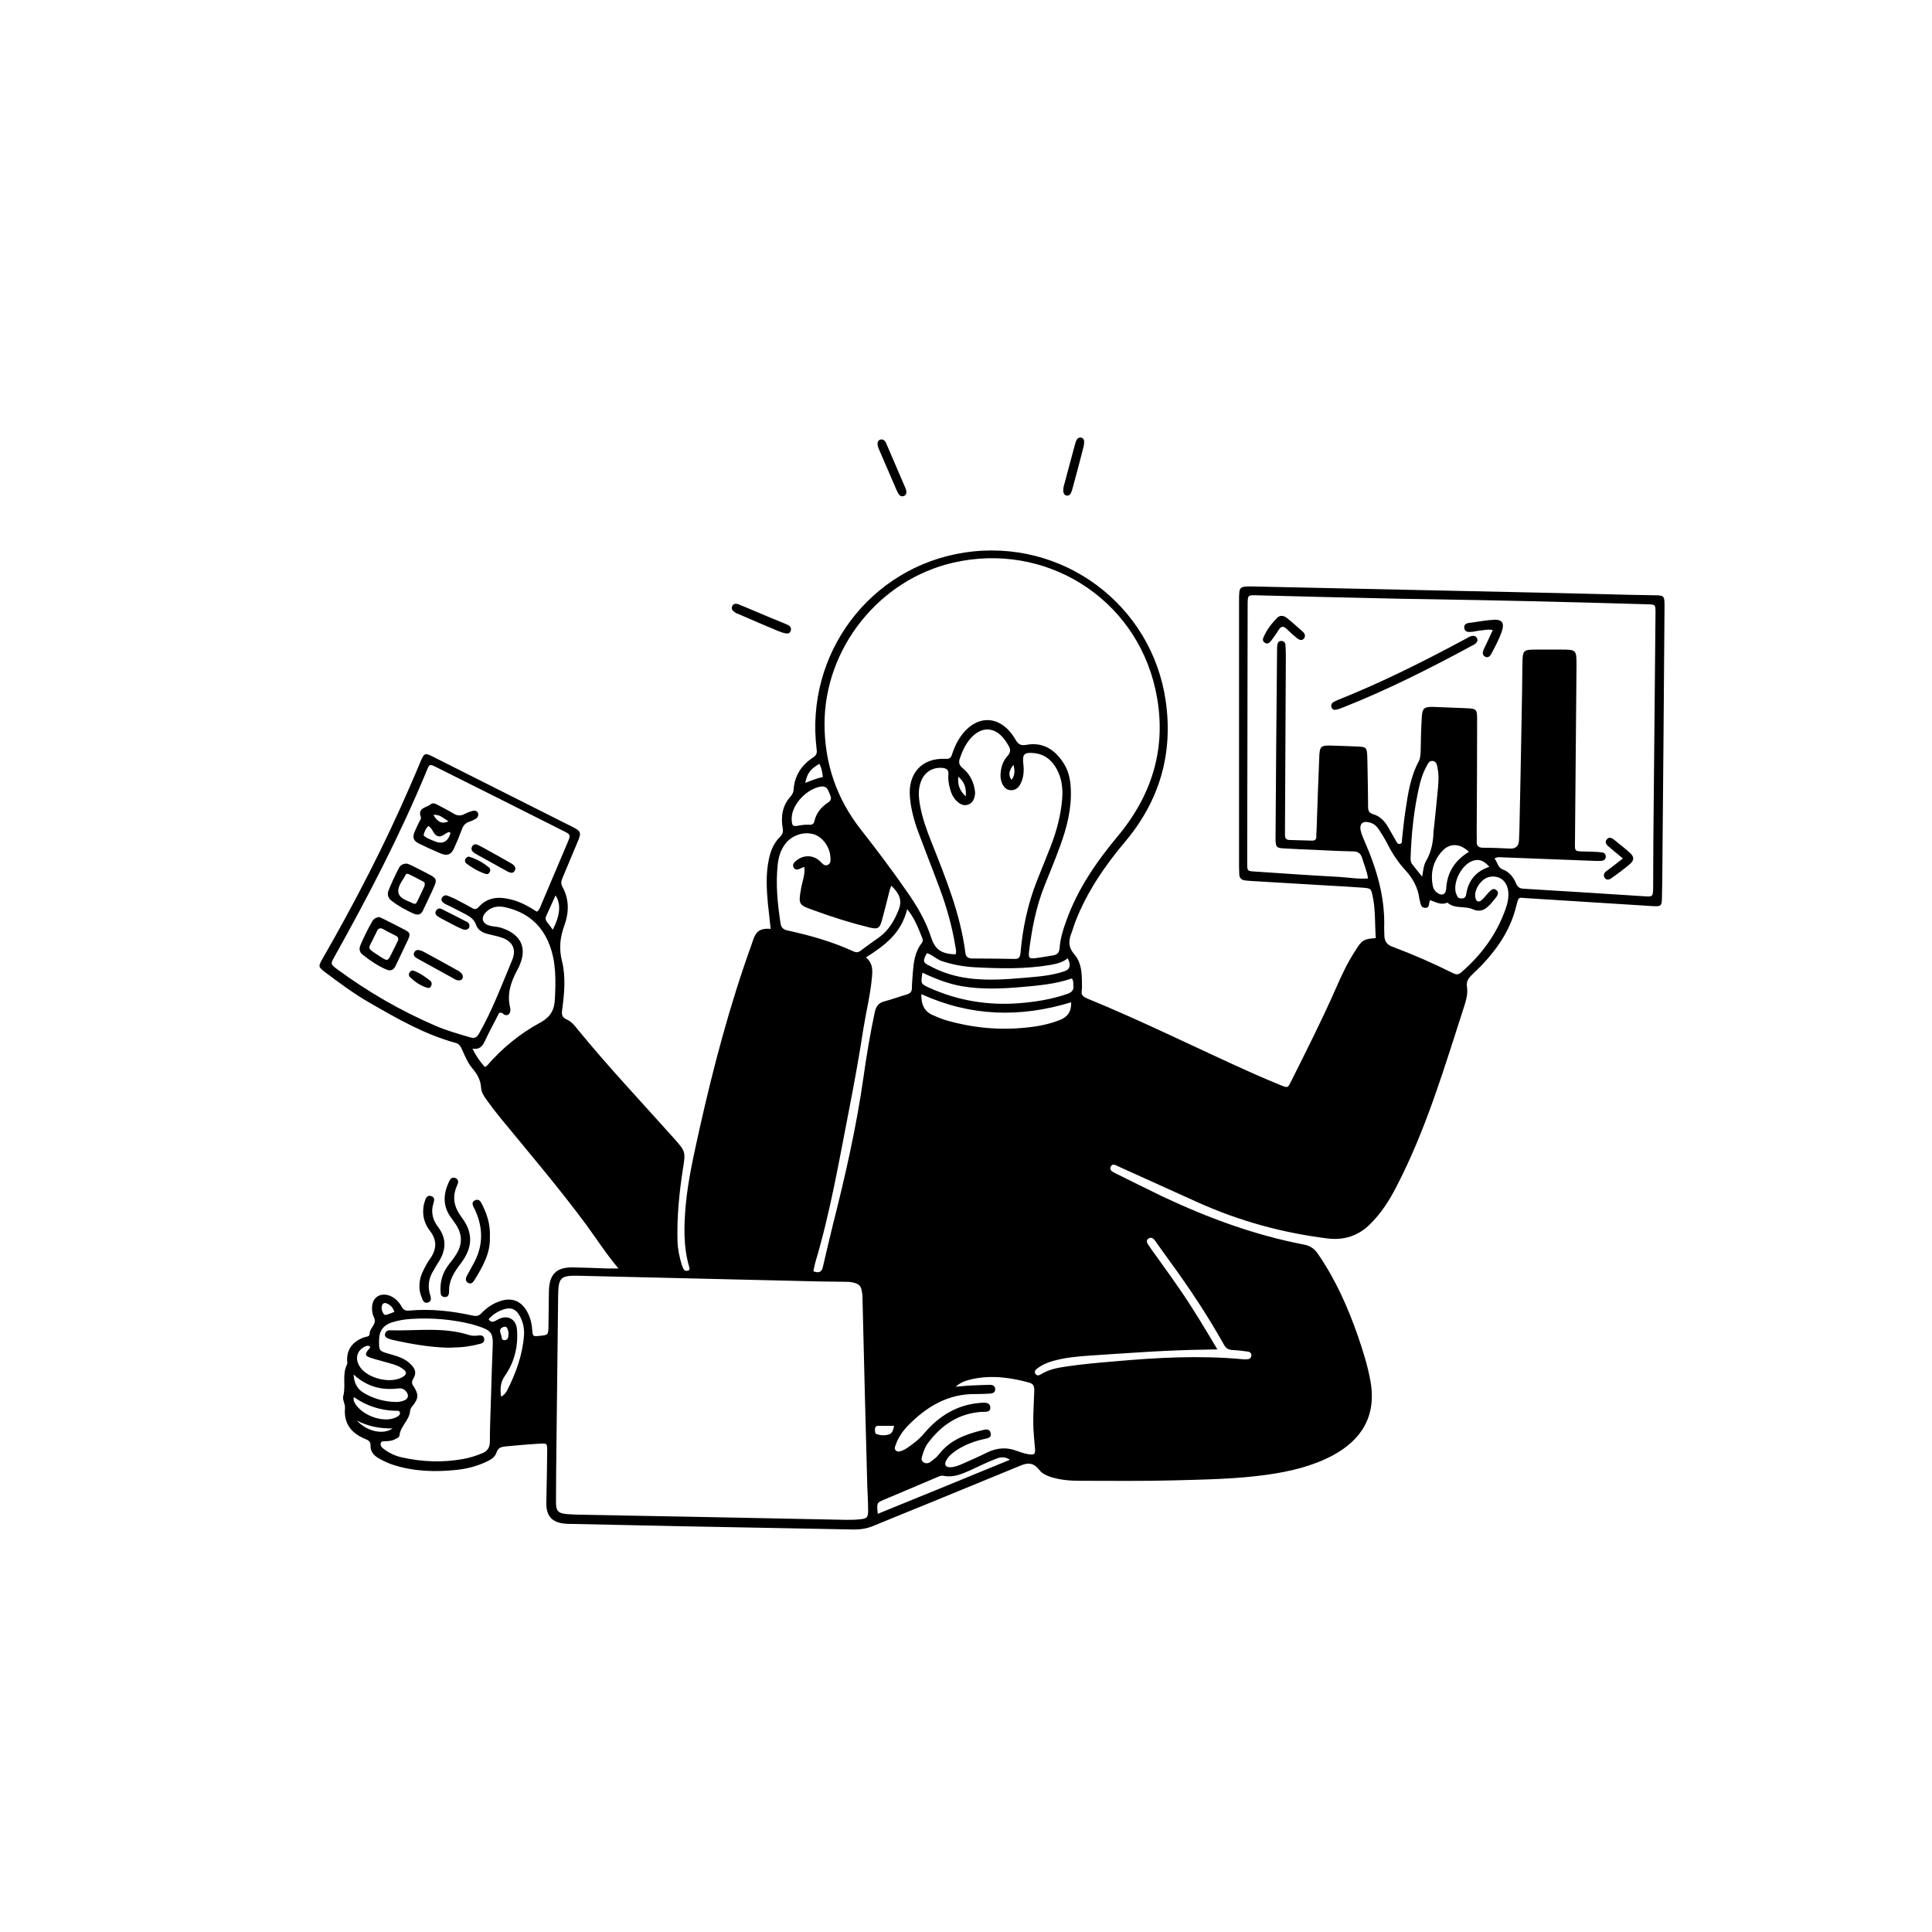 <?xml version="1.0" encoding="utf-8"?>
<!-- Generator: Adobe Illustrator 27.0.0, SVG Export Plug-In . SVG Version: 6.00 Build 0)  -->
<svg version="1.1" id="Layer_1" xmlns="http://www.w3.org/2000/svg" xmlns:xlink="http://www.w3.org/1999/xlink" x="0px" y="0px"
	 viewBox="0 0 900 900" style="enable-background:new 0 0 900 900;" xml:space="preserve">
<path d="M640.9,437c-0.5-6.6-0.1-13-1.4-19.2c-0.8-3.9-0.8-4-4.9-4.3c-5.4-0.4-10.8-0.7-16.3-1c-11.8-0.7-23.5-1.4-35.3-2.1
	c-1.1-0.1-2.1-0.1-3.2-0.3c-1.5-0.2-2.4-1.1-2.5-2.7c0-1.2-0.1-2.4-0.1-3.6c0-41.4,0-82.7,0-124.1c0-6.5,0.1-6.6,6.6-6.5
	c27.8,0.6,55.5,1.2,83.3,1.8c26.9,0.6,53.7,1.1,80.6,1.8c7.7,0.2,15.4,0.4,23.1,0.5c4.4,0,4.6,0.4,4.6,4.7
	c-0.3,40.5-0.6,80.9-1,121.4c0,5-0.1,10-0.2,14.9c-0.1,3.8-0.4,4-4.3,3.8c-19.6-1.2-39.2-2.5-58.7-3.7c-3.8-0.2-3.7-1-4.8,3.4
	c-3.1,13-10.9,23.1-20.4,32c-1.9,1.8-3.1,3.3-2.6,6.1c0.4,2.9-0.3,5.7-1.2,8.5c-9.3,28.7-17.8,57.7-31.8,84.6
	c-3.2,6.2-6.9,12-11.9,17c-5.6,5.7-12.4,7.9-20.2,6.9c-20.9-2.6-41-8.1-60.3-16.8c-12.1-5.5-24.2-10.9-36.3-16.4
	c-0.1-0.1-0.3-0.1-0.4-0.2c-1.3-0.5-3-1.9-3.9,0c-0.8,1.8,1.2,2.5,2.5,3.2c7.2,3.6,14.3,7.1,21.5,10.6c21.2,10,43.1,18.1,66.2,22.5
	c2.9,0.6,4.8,2,6.4,4.4c8.2,11.9,14,25,18.7,38.6c2.3,6.7,4.4,13.4,5.7,20.5c3,16.8-4.6,27.7-17.6,34.7c-9.6,5.1-20,7.5-30.7,9
	c-14.2,2-28.6,2.2-42.9,2.6c-14.8,0.4-29.6,0.2-44.4,0.2c-4.5,0-9-0.4-13.4-1.8c-2-0.7-3.9-1.5-5.3-3.3c-2.4-3-4.7-3.6-8.4-2.1
	c-14.4,5.9-28.7,11.8-43.1,17.7c-8.5,3.5-17.1,6.9-25.5,10.4c-3,1.3-6,1.8-9.2,1.8c-26.4-0.5-52.8-1-79.2-1.5
	c-17.4-0.3-34.7-0.8-52.1-1.1c-1.1,0-2.1,0-3.2-0.1c-6.4-0.5-9.1-3.7-8.9-10.1c0.2-8,0.3-16,0.4-24c0-3.3-0.1-3.4-3.3-3.2
	c-5.4,0.3-10.8,0.8-16.2,1.3c-1.9,0.2-3.4,0.6-4.1,2.8c-0.8,2.5-3.1,3.6-5.3,4.6c-4.2,1.9-8.5,3-13.1,3.5c-10.1,1.1-20.2,0.8-30-2.4
	c-2.1-0.7-4.2-1.7-6.2-2.8c-2.3-1.3-4.2-3.1-4.1-6.1c0.1-1.9-1-2.5-2.5-3.1c-6.3-2.6-10-7-9.4-14.3c0.2-1.9-1.3-4-0.8-5.7
	c1.3-4.8-0.6-9.9,1.7-14.6c0.3-0.5,0.2-1.2,0.1-1.8c-0.2-5.6,2.8-9,7.8-10.9c1-0.4,2.7-0.1,2.7-1.8c0-2.7,3.6-4.4,2-7.5
	c-0.7-1.4-0.9-2.9-0.9-4.4c0-4.8,3.7-7.4,8.3-5.7c2.5,1,4.3,2.9,5.5,5.1c0.8,1.6,1.9,2,3.7,1.8c9.9-0.9,19.6,0.2,29.2,2.3
	c1.8,0.4,3,0.3,4.3-1.1c2.4-2.5,5.3-4.5,8.7-5.6c5.2-1.8,9.6-0.2,12.4,4.6c1.5,2.7,2.3,5.5,2.5,8.6c0.3,3.3,0.3,3.3,3.4,3
	c4.1-0.4,4.1-0.4,4.2-4.6c0.1-5.4,0.1-10.9,0.2-16.3c0.2-8,3.6-11.2,11.5-11c5.3,0.1,10.6,0.3,15.8,0.5c1.5,0,2.9,0,5.1,0
	c-5.8-6.9-10.2-13.8-15.1-20.5c-12.6-17-26.3-33.1-39.7-49.4c-2.3-2.8-4.5-5.7-6.6-8.6c-1.2-1.7-2.5-3.6-2.6-5.7
	c-0.2-3.7-1.9-6.5-4.2-9.2c-2.2-2.7-3.5-6-4.9-9.1c-0.6-1.3-1.3-2.2-2.8-2.6c-14.3-3.9-27-11.2-39.7-18.5
	c-7.5-4.3-14.4-9.4-21.3-14.6c-2.9-2.3-2.9-2.6-1.3-5.5c15.3-26.6,29.4-53.8,41.5-81.9c1.6-3.6,3.1-7.2,4.6-10.8
	c1.6-3.7,2-3.9,5.7-2c10.9,5.5,21.8,11,32.8,16.5c10.6,5.3,21.3,10.7,32,16.1c4.2,2.1,4.4,2.7,2.6,7c-2.3,5.6-4.7,11.1-7,16.7
	c-0.6,1.4-1,2.7-0.1,4.3c3.2,5.8,3.1,12,0.9,18c-2,5.5-2.6,10.7-1.1,16.6c1.8,7.3,1.1,15,0.1,22.5c-0.3,2.2-0.3,3.7,2.1,4.7
	c2.1,0.9,3.6,2.7,5,4.5c14.2,17.4,29.7,33.8,44.7,50.6c5.8,6.5,5.7,6.5,4.4,14.7c-1.7,11-2.8,22.1-2.5,33.4c0.1,3.8,0.9,7.5,2,11.1
	c0.2,0.6,0.4,1.1,0.7,1.7c0.4,1,1.2,1.3,2.2,1c1-0.3,0.7-1.2,0.5-1.9c-2.7-9.3-2.4-18.9-1.6-28.3c1.1-12.2,3.9-24.1,6.5-36
	c6.5-29,14.1-57.7,24.2-85.7c0.5-1.4,0.9-2.9,1.6-4.2c1.4-2.8,4-3.4,7.3-3.1c-0.4-4.1-0.9-8-1.3-11.8c-0.6-6.8-1-13.6,0.4-20.3
	c0.8-4.1,2.3-7.9,5.3-10.8c1.2-1.2,1.5-2.3,1.2-4c-0.9-5.4-0.2-10.5,3.7-14.8c0.8-0.9,1.3-1.9,1.4-3.2c0.4-6.5,3.7-11.4,9-14.9
	c1.7-1.1,2-2.2,1.7-4c-5.4-44.3,24.8-84.7,68.8-91.5c45.8-7,87.3,24.4,93.8,68.9c3.6,24.7-2.8,46.7-18.9,65.8
	c-9.5,11.3-17.7,23.3-23.1,37.1c-0.7,1.8-1.2,3.7-1.9,5.5c-1.4,3.6-1.5,6.6,1.4,9.9c3.2,3.7,3.5,8.5,3.5,13.3c0,1.2,0.1,2.4-0.1,3.6
	c-0.3,2.1,0.7,2.8,2.5,3.6c26.4,10.8,51.9,23.6,77.9,35.2c4.1,1.8,8.3,3.6,12.5,5.3c3,1.2,3.1,1.2,4.5-1.6
	c7.2-14.4,14.5-28.8,21-43.6c2.6-5.9,5.3-11.8,8.9-17.3C634.4,437.9,635.2,437.4,640.9,437L640.9,437z M637.3,409.2
	c-0.6-3.7-1.9-6.5-2.8-9.6c-0.7-2.2-2-3-4.3-3c-5.9-0.1-11.8-0.4-17.6-0.7c-5-0.2-10-0.4-14.9-0.7c-3-0.2-3.3-0.7-3.5-3.6
	c0-0.6,0-1.2,0-1.8c0.2-28.8,0.4-57.7,0.7-86.5c0-1.1,0-2.1,0.2-3.2c0.2-1,0.9-1.6,1.9-1.5c1,0,1.7,0.7,1.8,1.7
	c0.1,1.6,0.2,3.3,0.2,5c-0.1,26.7-0.3,53.4-0.4,80.2c0,1.2,0,2.4,0,3.6c0,1.5,0.7,2.2,2.2,2.2c3.5,0.1,6.9,0.2,10.4,0.3
	c1.3,0,2-0.5,2-1.8c0-0.9,0-1.8,0.1-2.7c0.4-11.8,0.8-23.5,1.3-35.3c0.2-3.9,0.9-4.5,4.6-4.5c4.7,0.1,9.4,0.3,14,0.5
	c3.1,0.2,3.5,0.6,3.7,3.9c0.1,1.1,0,2.1,0.1,3.2c0.1,6.9,0.3,13.9,0.3,20.8c0,1.9,0.4,3,2.4,3.6c3.2,0.9,5.4,3.3,7,6.1
	c1.2,2.1,2.4,4.2,3.6,6.3c0.4,0.8,0.9,1.7,2,1.4c0.9-0.3,0.8-1.2,0.8-1.9c0.5-4.5,0.9-9,1.6-13.5c1.2-7.9,2.3-15.8,6.2-23
	c0.8-1.5,0.8-3.2,0.9-4.9c0.1-5.1,0.2-10.3,0.5-15.4c0.2-4.5,1.1-5.2,5.5-5.1c5,0.2,10,0.4,14.9,0.6c5.2,0.2,5.4,0.4,5.4,5.4
	c0,17.7-0.1,35.3-0.2,53c0,1.2,0.1,2.4,0,3.6c-0.1,2.1,0.8,3,2.9,3c4.2,0,8.4,0.2,12.7,0.4c2.6,0.1,4-1.2,4.1-3.8
	c0.1-1.7,0.1-3.3,0.2-5c0.4-16.9,0.7-33.8,1-50.7c0.2-8.8,0.3-17.5,0.4-26.3c0.1-6.8,0.3-6.9,6.9-6.9c3.6,0,7.2,0,10.9,0
	c7.3,0,7.4,0.1,7.4,7.2c-0.2,26.9-0.5,53.7-0.7,80.6c0,6.8-1,6.1,6.3,6.3c2.1,0.1,4.2,0.1,6.3,0.4c1.1,0.1,1.9,0.9,1.7,2.2
	c-0.1,1.1-0.9,1.6-1.9,1.7c-1.3,0.1-2.7,0.1-4.1,0c-13.9-0.5-27.8-1.1-41.6-1.6c-1.3,0-2.6-0.4-4.2,0.5c1.5,1.9,1.5,4.2,3.8,5.1
	c3.2,1.2,5.1,3.7,6.3,6.7c0.7,1.6,1.7,2.2,3.4,2.3c18.7,1.1,37.4,2.3,56,3.5c4.3,0.3,4.3,0.2,4.4-3.9c0.1-7.4,0-14.8,0.1-22.2
	c0.3-35.3,0.7-70.7,1-106c0-3.7,0-3.8-3.7-3.9c-17.5-0.5-35-1-52.5-1.4c-17.1-0.4-34.1-0.7-51.2-1c-7.1-0.1-14.2-0.2-21.3-0.4
	c-19.2-0.4-38.3-0.9-57.5-1.4c-3.7-0.1-3.7,0.1-3.8,3.8c-0.1,40.3-0.1,80.6-0.2,120.9c0,3.7,0,3.8,3.6,4c13.1,0.9,26.2,1.8,39.3,2.5
	C628.6,408.8,632.8,409.6,637.3,409.2L637.3,409.2z M329,706.7c24.1,0.5,44.6,0.9,65.1,1.3c2,0,3.9,0,5.9-0.2
	c3.9-0.3,4.5-0.8,4.4-4.6c0-3.8-0.3-7.5-0.4-11.3c-0.8-28.8-1.5-57.6-2.2-86.4c0-1.1,0-2.1-0.2-3.2c-0.4-3.2-1.2-4.2-4.4-4.9
	c-1.3-0.3-2.7-0.3-4-0.3c-5.9-0.1-11.8-0.1-17.7-0.3c-35.3-0.8-70.6-1.7-105.9-2.5c-8.6-0.2-9.5,0.8-9.6,9.5
	c-0.3,23.4-0.5,46.8-0.8,70.2c-0.1,8.6-0.2,17.2-0.2,25.8c0,4,0.9,5.1,4.9,5.5c1.9,0.2,3.9,0.2,5.9,0.3
	C290.6,706,311.6,706.4,329,706.7L329,706.7z M445.1,444.6c0.6-1.3,0.1-2.7-0.1-4c-1.5-9.1-4-18-7.2-26.6
	c-3.3-8.9-6.8-17.7-10.1-26.6c-1.9-5.1-3.3-10.4-3.8-15.8c-1.1-11.3,5.5-18.6,16.5-18.1c1.7,0.1,2.5-0.3,3-1.8
	c0.8-2.6,1.9-5.1,3.3-7.4c7.5-11.9,19.4-11.8,26.4,0.3c1.3,2.2,2.4,2.8,4.9,2.4c7.4-1.4,12.9,1.8,17,7.8c2.6,3.7,3.6,7.9,3.8,12.4
	c0.5,9.4-1.8,18.3-5,27c-2.2,6.1-4.7,12.1-7.1,18.1c-4,9.9-6,20.2-7.3,30.7c-0.4,3.4,0,3.7,3.3,3.3c2.5-0.3,5.1-0.8,7.6-1.2
	c2.1-0.3,3.1-1.1,3.3-3.4c0.3-4.4,1.6-8.6,3.1-12.7c5.3-14.9,14.1-27.6,24.1-39.6c16.7-20.1,23.1-42.9,17.4-68.4
	c-9.5-42.7-51.4-68.7-94.1-58.9c-34.5,7.9-60,39.8-60,75.2c0,18.4,5.7,35,17.2,49.5c7.4,9.4,14.5,18.9,21.3,28.7
	c4.7,6.7,8.8,13.7,11.3,21.6C435.8,442.5,438.6,444.3,445.1,444.6L445.1,444.6z M250.1,424.7c1.4-1,1.7-2.6,2.3-3.9
	c4-9.4,8-18.9,12-28.3c1.5-3.6,1.5-3.7-1.9-5.4c-19.7-9.9-39.3-19.8-59-29.6c-3.4-1.7-3.4-1.7-4.8,1.7
	c-12.3,29.7-27.1,58.2-42.8,86.3c-2,3.6-2,3.6,1.3,6.1c14.3,10.5,29.5,19.3,45.8,26.3c5.1,2.2,10.5,3.7,15.9,5.3
	c2.2,0.7,3.2,0.1,4.3-1.8c6.2-10.9,10.6-22.7,15.4-34.2c2.1-5.1,0.1-8.8-5.1-10.5c-2.1-0.7-4.4-1.1-6.6-1.7
	c-2.3-0.6-4.3-1.8-5.1-4.1c-0.9-2.6-2.7-3.8-4.9-5c-2.6-1.3-5.1-2.6-7.6-3.9c-0.8-0.4-1.7-0.7-2.4-1.2c-0.9-0.6-1.7-1.5-1-2.6
	c0.6-1,1.6-1.4,2.7-0.9c1.1,0.4,2.2,0.9,3.3,1.4c2.7,1.4,5.4,2.8,8,4.3c1.2,0.7,2.1,0.7,3.1-0.5c4.3-4.8,9.7-4.9,15.4-3.4
	C242.7,420.2,246.5,422.4,250.1,424.7L250.1,424.7z M472.5,446.7c2.2,0.1,2.7-0.8,2.9-2.9c1-11.5,3.4-22.7,7.6-33.4
	c2.1-5.3,4.3-10.6,6.4-16c2.8-7.2,4.8-14.6,5.4-22.3c0.4-4.8-0.2-9.4-2.4-13.6c-2.3-4.4-5.9-7.3-11-7.7c-4.3-0.4-5.2,0.6-4.7,5
	c0.4,3.4,0.2,6.6-1.5,9.7c-1,1.7-2.4,2.7-4.4,2.6c-2.1-0.1-3.2-1.5-4-3.2c-0.6-1.4-0.8-2.9-0.7-4.4c0.2-3.1,1.1-6,3.2-8.3
	c1.7-1.8,1.5-3.4,0.3-5.2c-0.5-0.8-0.9-1.5-1.5-2.3c-4.6-6.3-10.9-6.5-16-0.7c-2.3,2.7-3.8,5.8-4.9,9.1c-0.7,1.9-0.5,3.3,1.2,4.7
	c2.9,2.3,4.7,5.5,5.5,9.1c0.2,1,0.4,2.1,0.3,3.1c-0.3,2.2-1.1,4.2-3.4,4.9c-2.1,0.6-3.8-0.4-5.3-1.9c-1.4-1.4-2.3-3.2-2.8-5.1
	c-0.7-2.3-1.1-4.7-0.9-7.1c0.2-2.2-0.9-2.9-2.9-3.1c-4.3-0.3-8,1.8-9.7,5.9c-1.6,3.8-1.3,7.7-0.6,11.6c1.1,6,3.1,11.6,5.4,17.3
	c6.6,16.7,13.4,33.3,15.7,51.3c0.2,1.9,1.2,2.6,2.9,2.7C456.1,446.5,469.4,446.6,472.5,446.7L472.5,446.7z M228.8,648.5
	C228.8,648.5,228.8,648.5,228.8,648.5c0.2-6.9,0.4-13.9,0.7-20.8c0.3-6.8-0.5-7.9-7-10c-0.9-0.3-1.7-0.5-2.6-0.8
	c-9.3-2.3-18.7-3.1-28.3-2.5c-3.1,0.2-6.3,0.7-9.3,1.7c-3.7,1.3-5.6,3.8-5.7,7.8c-0.1,5.4-0.2,5.4,5.1,6.9c3.5,1,7,2,9.6,4.7
	c2.3,2.3,2.8,4.1,1.2,6.8c-1,1.7-0.5,2.6,0.4,3.9c2.2,3.5,2,5.3-0.6,8.6c-0.7,0.8-1.2,1.5-1.3,2.7c-0.4,4.2-4.5,6.9-4.9,11.2
	c-0.1,0.9-1.4,1.4-2.4,1.9c-1.4,0.7-2.9,0.7-4.4,0.8c-0.7,0-1.6-0.1-1.9,0.8c-0.3,1,0.1,1.8,0.9,2.4c2.6,2.1,5.6,3.6,8.9,4.3
	c9.4,2.1,18.8,2.5,28.3,0.8c3.1-0.5,6.1-1.5,9.1-2.7c2.5-1,3.6-2.7,3.6-5.5C228.2,663.8,228.6,656.2,228.8,648.5L228.8,648.5z
	 M666.2,419.3c-0.8,1.3,0.1,3.8-2.5,3.6c-2-0.2-1.9-2.1-2.3-3.4c-0.1-0.3-0.2-0.6-0.2-0.9c-0.7-5.1-3-9.4-6.5-13.2
	c-3.5-3.8-6.3-8.1-8.6-12.7c-1.1-2.1-2.4-4.2-3.7-6.2c-1-1.5-2.3-2.8-4.2-3.3c-3.3-1-5.1,0.5-4.3,3.9c0.4,1.7,1.2,3.4,1.9,5.1
	c5.6,12.8,9.5,26,9,40.2c0,1.2,0.1,2.4,0.1,3.6c0.1,2.5,1.2,4.1,3.7,5c9.6,3.6,19,7.7,28.2,12.3c1.6,0.8,2.6,0.8,4-0.4
	c9.3-8.1,16.4-17.7,20.5-29.3c1-2.7,1.6-5.5,1.3-8.4c-0.6-4.9-4.1-7.6-8.8-6.7c-3.8,0.8-7.3,6-6.5,9.7c0.4,1.8,1.5,2.3,2.9,1.1
	c1.4-1.2,2.4-2.7,3.7-4c0.9-0.9,1.9-1.7,3.1-0.7c1.2,0.9,0.9,2.1,0.1,3.2c-1.4,1.8-2.8,3.6-4.5,5c-2.1,1.7-4.2,1.8-6.7,0.7
	c-3.7-1.6-8.2,0-11.6-3c-0.1-0.1-0.3,0-0.4,0.1C671.2,421.7,668.7,420.2,666.2,419.3L666.2,419.3z M445.2,646c2.5-0.2,4-0.4,5.5-0.5
	c3.5-0.2,6.9-0.3,10.4-0.4c1.3,0,2.5,0.5,2.5,2c0.1,1.5-1.1,2-2.4,2.1c-2.1,0.1-4.2,0.2-6.3,0.2c-13.2-0.3-23.4,5.9-32.2,15
	c-2.4,2.5-4.3,5.4-5.5,8.8c-0.3,0.8-0.7,1.7,0.1,2.5c0.8,0.7,1.7,0.5,2.6,0.2c0.8-0.3,1.7-0.7,2.4-1.2c3-2,5.9-4.2,8.2-7
	c6.9-8.1,15.4-13.4,26.3-14.2c1.8-0.1,4.2-0.4,4.5,1.9c0.3,2.7-2.2,2.2-4,2.3c-10.7,0.7-18.7,6.1-25,14.5c-1.3,1.7-2,3.7-2.6,5.7
	c-0.4,1.2-0.8,2.4,0.5,3.3c1.1,0.7,2.4,0.5,3.4-0.3c1.3-1,2.7-2,3.7-3.3c5.1-6.7,12.3-9.4,20.1-11.3c1.6-0.4,3.6-1,4.1,1.3
	c0.5,2.3-1.6,2.4-3.2,2.8c-4.6,1-9,2.7-12.9,5.3c-1.9,1.3-3.6,2.7-4.7,4.8c-0.9,1.8-0.2,3,1.8,3c2.1,0,4.1-0.8,6.1-1.7
	c3.9-1.7,7.7-3.4,11.5-5.3c4.5-2.1,9-2.4,13.6-0.6c1.7,0.6,3.4,1.2,5.2,1.5c3.1,0.5,3.5,0,3.2-3c-0.2-1.9-0.3-3.9-0.5-5.9
	c-0.6-6.9,0-13.9,0.2-20.8c0-1.9-0.3-3-2.3-3.6c-8.7-2.4-17.5-3.6-26.4-1.7C450.7,643,448.1,643.4,445.2,646L445.2,646z M225.8,497
	c0.5-0.2,0.8-0.3,1-0.5c7.1-8.2,15.4-15,24.8-20.1c5-2.7,6.7-6.1,6.9-11.2c0.4-8.5,0.6-16.9-2.5-25c-3.7-9.7-10.8-15.4-20.8-17.6
	c-3.3-0.7-6.3-0.2-8.8,2.3c-2.4,2.4-1.9,5.2,1.4,6.2c1.7,0.6,3.6,0.5,5.3,1c7.1,2.1,13.2,7.3,9.1,17.2c-0.3,0.8-0.7,1.7-1.2,2.5
	c-3,5.6-5,11.3-3.3,17.8c0.1,0.6,0.1,1.2-0.1,1.8c-0.3,1.2-1.1,1.7-2.4,1.4c-0.8-0.2-1.1-1.5-2.7-0.9c-2.1,4.2-4.5,8.5-6.6,13
	c-1.1,2.4-2.5,4.2-5.8,3.6C221.8,492,223.7,494.6,225.8,497L225.8,497z M403.4,446c3.2,2.7,3.1,5.8,2.8,9.1c-0.7,8.1-2.7,16-4,24.1
	c-1.9,12.5-4.2,25-6.6,37.4c-4.7,24-8.8,48.1-15.8,71.5c-0.4,1.4-0.6,2.8-0.9,4.1c2.8,1.1,4,0.2,4.5-2.3c1.5-6.5,3-12.9,4.6-19.4
	c5.8-22.8,11-45.8,14.3-69.1c1.4-10,3.1-20,5.2-29.9c0.6-2.6,1.7-4.3,4.4-5c3.5-0.9,6.9-2.2,10.4-3.2c1.7-0.5,2.5-1.3,2.5-3.1
	c0-2.3,0.3-4.5,0.4-6.8c0.4-5,0.9-9.9,4.2-14.1c0.5-0.7,0.6-1.4,0.3-2.1c-1.8-4.5-3.4-9.1-7.1-13.7
	C419.9,434.7,412.2,440.4,403.4,446L403.4,446z M415.2,412.6c-0.3,0.9-0.6,1.4-0.7,1.9c-1.2,4.7-2.3,9.3-3.6,14
	c-1.1,4.1-2,4.5-6.1,3.5c-8.5-2.1-16.8-4.7-25-7.7c-8-2.8-8-2.7-6.5-11.1c0.6-3,1.8-6,1.4-9.3c-0.6,0.2-1.1,0.3-1.5,0.5
	c-1.3,0.7-2.7,1.2-3.5-0.3c-0.8-1.5,0.4-2.5,1.5-3.4c3.1-2.4,7.7-2.7,11.1,0.8c0.9,0.9,1.9,2.2,3.5,1.3c1.4-0.8,1.1-2.4,1-3.7
	c-0.2-4.5-3.6-9.1-7.5-10.4c-4.7-1.5-10.3,0.3-13.4,4.3c-2.2,2.8-3.2,6.2-3.6,9.6c-1,9.2-0.1,18.3,1.3,27.5c0.3,2.2,1.5,3,3.5,3.4
	c10.5,2.3,20.7,5.2,30.5,9.7c1.3,0.6,2.2,0.5,3.3-0.3c2.7-2.1,5.6-4.1,8.4-6.1c4.8-3.4,7.4-8.1,9.5-13.4
	C420.4,418.8,418.5,415.8,415.2,412.6L415.2,412.6z M567.1,628.6c0,0-3.6,0.1-4.9,0.1c-18.3,0.2-36.5,1.6-54.7,2.8
	c-5.7,0.4-11.4,0.9-17,2.5c-2.6,0.7-5.1,1.8-7.3,3.5c-0.8,0.6-1.7,1.5-0.7,2.7c0.7,0.8,1.6,0.5,2.4,0c3.5-2.2,7.5-3,11.6-3.6
	c7.5-1.1,15-1.8,22.5-2.4c20-1.8,40-2.9,60.1-1c0.6,0.1,1.2,0,1.8,0c1,0,1.9-0.5,2-1.5c0.2-1.3-0.6-2-1.8-2.1
	c-2.2-0.3-4.5-0.6-6.8-0.7c-2-0.1-3.2-0.7-4.2-2.6c-7.6-13.6-16.2-26.5-25.4-39.1c-2.2-3-4.4-6.1-6.6-9.2c-0.7-1-1.7-1.9-3-1.1
	c-1.4,0.9-0.8,2.1-0.1,3.1c0.6,0.9,1.2,1.7,1.8,2.6c6.3,8.8,12.8,17.6,18.6,26.8C559.3,615.4,567.1,628.6,567.1,628.6L567.1,628.6z
	 M499,466.9c-23.9,7.3-47,6.6-69.8-3.8c-0.1,4.9,1.4,8.2,5.6,9.9c2.1,0.9,4.2,1.8,6.3,2.4c12,3.4,24.3,4.6,36.7,3.3
	c5.4-0.5,10.7-1.5,15.8-3.5C497.3,473.8,499.1,471.3,499,466.9L499,466.9z M429.7,453.1c-0.8,5.2-0.8,5.2,3.1,7
	c13.5,6.1,27.6,8.4,42.3,7.2c7.5-0.6,14.9-1.8,22.1-4.3c2-0.7,3.1-1.7,2.8-3.9c-0.1-1,0.2-2.1-0.7-3.3c-7.5,2.6-15.4,3.3-23.4,4
	c-9.3,0.8-18.6,1.2-27.9-0.4C441.7,458.3,435.8,456,429.7,453.1L429.7,453.1z M662.5,408.4c0.5-3,0.7-5.4,1.8-7.3
	c2.6-4.4,3.4-9.2,3.5-14.2c0-0.1,0.1-0.3,0.1-0.4c0.7-6.6,1.4-13.2,2-19.8c0.2-2.7,0.4-5.4-0.1-8.1c-0.3-1.5-0.3-3.7-2.2-4.1
	c-2-0.4-2.6,1.7-3.4,3.1c-1.3,2.4-2.1,5-2.8,7.6c-2.7,11.3-3.9,22.8-4.3,34.4c0,1.3,0.1,2.3,1,3.3
	C659.4,404.5,660.7,406.1,662.5,408.4L662.5,408.4z M497.4,446.4c-2.5,2-5.3,2.6-8.1,3.1c-11.7,2-23.4,1.7-35.1,1.1
	c-5.3-0.3-10.4-1.2-15.5-2.9c-2.5-0.9-4.4-2.9-6.9-3.7c-2.6,4.4-1.1,4.7,1.6,6.1c4.1,2.2,8.5,3.8,13.1,4.8
	c10.6,2.3,21.3,1.4,31.9,0.5c5.8-0.5,11.7-1,17.3-2.9C498.5,451.6,499,449.6,497.4,446.4L497.4,446.4z M408.9,705.2
	c20.7-8.4,40.9-16.7,61.6-25.2c-3.1-2-5.4-0.9-7.6,0c-3.8,1.5-7.4,3.3-11.1,5c-3.9,1.7-7.7,3.4-12.2,2.5c-1.4-0.3-2.6,0.5-3.9,1
	c-8,3.4-16.1,6.8-24.1,10.2C408.4,700.1,408.4,700.1,408.9,705.2L408.9,705.2z M368.8,380.9c0,0.3,0,0.7,0,1.2
	c0.2,2.7,0.6,3,3.2,2.5c1.6-0.3,3.3-0.5,4.9-0.4c1.4,0.1,2.2-0.3,2.5-1.8c0.9-3.7,3.2-6.5,6.3-8.5c2.3-1.5,1.2-2.9,0.6-4.6
	c-0.7-1.8-1.5-3.2-3.8-2.9C376.1,367.3,369.1,374.4,368.8,380.9L368.8,380.9z M684.3,396.8c-4.3-4-8.9-4.2-12.5-0.3
	c-4.1,4.5-5.5,9.9-4.4,15.9c0.2,1.4,0.9,2.6,2,3.4c2.2,1.7,4.1,1,4.3-1.8C674.1,406.5,677.6,400.9,684.3,396.8L684.3,396.8z
	 M172.4,627.3c-0.5-0.4-1.1-0.5-1.7-0.3c-4.6,1.7-5.7,6.2-2.7,10.2c3.7,4.9,13.4,7.3,18.9,4.6c0.4-0.2,0.8-0.4,1.2-0.7
	c1.3-0.9,1.3-2,0.1-3c-1.9-1.6-4.2-2.4-6.5-3c-3-0.9-6.1-1.6-9.1-2.6c-2.6-0.9-2.7-1.6-1-3.8C172,628.3,172.5,628,172.4,627.3
	L172.4,627.3z M227.6,614.6c1.5,2,2.7,0.9,4.3,0.1c4.2-2.4,8.4-0.5,8.9,4.4c0.7,7.9-1.1,15.4-5.6,21.8c-2.2,3.2-2.2,6-1.8,9.7
	c0.8-0.5,1.2-0.7,1.5-1c0.5-0.6,1-1.2,1.3-1.8c4.1-8.1,7.2-16.5,7.9-25.7c0.2-3.2-0.4-6.3-2-9.1c-1.7-3.2-4.2-4.2-7.6-3
	C231.8,610.9,229.4,612.4,227.6,614.6L227.6,614.6z M164.7,640.3c0.3,4.3,1.9,6.9,4.8,8.6c4.6,2.7,9.6,4.1,15,4.2
	c1.2,0,2.4-0.2,3.5-0.6c2.3-0.8,2.7-2.7,1-4.5c-1-1.1-2.1-1.4-3.6-1.2C177.9,647.7,171.1,646.1,164.7,640.3L164.7,640.3z
	 M693.8,403.8c-2.5-2.9-4.9-3.9-8-2.7c-4.9,1.9-8.8,9.4-7.7,14.5c0.2,0.7,0.5,1.4,0.8,2c0.5,0.9,1.4,1,2.4,0.9
	c1-0.1,1.5-0.7,1.7-1.8C683.9,410.5,687.2,406,693.8,403.8z M164.8,650.8c0,1-0.1,1.4,0,1.8c2.6,6.3,13.4,10.6,19.6,7.7
	c0.1-0.1,0.3-0.1,0.4-0.2c0.8-0.5,1.7-1,1.5-2c-0.2-1.2-1.4-0.9-2.2-0.9C177.2,657,170.9,655,164.8,650.8z M257.5,433.1
	c3.5-6.8,3.9-12,1.3-16c-1.5,3.3-2.9,6.4-4.3,9.5c-0.5,1-0.4,2,0.3,2.9C255.7,430.6,256.5,431.7,257.5,433.1L257.5,433.1z
	 M383.3,362c-0.2-2.3-0.6-4.3-1.6-6.2c-4.2,2.5-5.6,4.3-6.6,8.9C377.9,363.7,380.4,362.5,383.3,362L383.3,362z M416.5,664.2
	c-2.7,0-5,0-7.3,0c-1.1,0-1.6,0.5-1.6,1.6c0,0.9-0.1,2,0.8,2.3c1.9,0.6,3.9,0.7,5.7,0.1C415.5,667.8,416.1,666.4,416.5,664.2
	L416.5,664.2z M182.9,665.4c-5.8,0.1-11-0.8-16.6-3.6C171,666.9,178.6,668.5,182.9,665.4z M183.7,611.1c-0.7-2.2-1.9-3.2-3.5-3.9
	c-0.9-0.4-1.8-0.2-2.2,0.8c-0.5,1.4-0.1,2.8,0.6,3.9c0.7,1.2,1.9,0.4,2.8,0.1C182.1,611.8,182.8,611.5,183.7,611.1L183.7,611.1z
	 M236.9,621.4c0-0.4,0-1-0.2-1.5c-0.3-1-0.6-2.2-2-1.8c-1.3,0.4-2.1,1.2-1.6,2.7c0.1,0.4,0.2,0.9,0.4,1.3c0.3,0.9,0,2.3,1.6,2.2
	C236.8,624.2,236.8,622.8,236.9,621.4L236.9,621.4z M449.9,371c0.3-4.2-0.7-6.8-3.5-9.2C446.1,365.4,446.8,368.1,449.9,371z
	 M472.1,356.3c-1.6,2.1-2.8,4.3-0.9,7C473,361,472.7,358.6,472.1,356.3z"/>
<path d="M205.2,600.2c0-4.1,1.3-7.7,3.7-10.9c1.3-1.7,2.6-3.3,3.7-5.1c2.8-4.5,2.8-9.1-0.1-13.6c-0.9-1.4-1.9-2.7-2.9-4.1
	c-3.4-5.2-3-10.5-0.5-15.9c0.6-1.3,1.4-2.5,3.1-1.8c1.7,0.8,1.3,2.2,0.7,3.5c-2.4,5.4-1.4,10,2.1,14.7c5.5,7.2,5.3,14.1-0.3,21.5
	c-3,3.9-5.6,7.8-5.5,13c0,1.4-0.3,2.9-2.2,2.7c-1.9-0.2-1.7-1.8-1.8-3.1C205.1,600.8,205.2,600.5,205.2,600.2L205.2,600.2z"/>
<path d="M195.4,599.3c-0.1-3.1,0.9-5.8,2.2-8.3c0.8-1.6,1.7-3.2,2.8-4.7c3-4.3,3.3-8.5-0.1-12.9c-2.4-3.1-3.5-6.6-3.1-10.6
	c0.1-1.2,0.4-2.4,0.8-3.5c0.4-1.4,1.2-2.7,2.9-2.1c1.8,0.6,1.4,2,1,3.4c-1.3,4.1-0.3,7.7,2.2,11c3.9,5.2,3.8,10.5,0.4,16
	c-1.1,1.6-2,3.3-3,5c-1.7,3-2.2,6.2-1.4,9.6c0.1,0.4,0.2,0.9,0.4,1.3c0.4,1.4,0.4,2.9-1.3,3.3c-1.7,0.4-2.3-1-2.7-2.3
	C195.8,602.8,195.3,601,195.4,599.3L195.4,599.3z"/>
<path d="M228.2,576.3c0.3,7.5-3.4,13.9-7.3,20.2c-0.7,1.1-1.7,1.9-3,1c-1.2-0.8-1-2.1-0.4-3.2c0.9-1.7,1.9-3.4,2.8-5.1
	c4.7-8.2,5-16.5,1.2-25.1c-0.2-0.5-0.5-1.1-0.8-1.6c-0.6-1.3-1.1-2.7,0.7-3.4c1.6-0.7,2.5,0.5,3.1,1.8
	C226.9,565.6,228.5,570.6,228.2,576.3L228.2,576.3z"/>
<path d="M368.5,293.1c-0.1,1.3-0.8,2.1-2,2c-1.3-0.1-2.6-0.6-3.9-1.1c-6.3-2.6-12.5-5.3-18.7-8c-0.6-0.2-1.1-0.4-1.6-0.8
	c-0.9-0.6-1.7-1.4-1.3-2.6c0.5-1.4,1.7-1.6,3-1.1c2,0.8,3.9,1.6,5.8,2.4c5.4,2.3,10.8,4.6,16.3,6.8
	C367.2,291.2,368.4,291.6,368.5,293.1L368.5,293.1z"/>
<path d="M410.7,204.7c1.2,0.1,1.8,1,2.2,2c3,6.9,5.9,13.8,8.9,20.7c0.2,0.4,0.3,0.9,0.4,1.3c0.1,0.9,0,1.8-1,2.3
	c-0.9,0.4-1.8,0.2-2.4-0.6c-0.4-0.6-0.8-1.3-1.1-2c-2.7-6.3-5.5-12.7-8.2-19c-0.4-0.8-0.7-1.7-0.7-2.6
	C408.8,205.5,409.4,204.8,410.7,204.7L410.7,204.7z"/>
<path d="M495.4,227.1c0.5-2,1.2-4.6,1.9-7.2c1.1-4.2,2.3-8.4,3.4-12.6c0.3-1,0.5-2.1,1.2-2.9c1-1.1,2.9-0.6,3.1,0.9
	c0.1,0.8,0,1.8-0.2,2.7c-1.7,6.7-3.5,13.4-5.3,20c-0.1,0.3-0.2,0.6-0.3,0.9c-0.4,1.2-1.1,2.3-2.6,1.9
	C495.3,230.3,495.2,229,495.4,227.1L495.4,227.1z"/>
<path d="M688.3,298.3c-0.2,0.3-0.3,0.9-0.7,1.3c-0.7,0.6-1.5,1-2.3,1.4c-19.2,10.4-38.7,20.2-59,28.3c-1.3,0.5-2.5,1-3.8,1.3
	c-0.9,0.2-1.8,0-2.2-1c-0.4-1-0.1-1.8,0.7-2.4c0.7-0.5,1.6-0.8,2.4-1.2c20.3-8.1,39.8-17.9,59-28.2c1.2-0.6,2.3-1.5,3.7-1.6
	C687.3,296.2,688.1,296.7,688.3,298.3L688.3,298.3z"/>
<path d="M695.4,293.5c-2.5-0.5-4.6,0.2-6.6,0.3c-0.9,0.1-1.8,0.4-2.7,0.5c-1.6,0.1-3.7,0.5-4-1.8c-0.2-2.3,2-2.3,3.6-2.5
	c3.4-0.5,6.9-1.1,10.3-1.3c3.5-0.2,4.8,1.4,3.8,4.8c-1.2,3.9-3.2,7.5-5.1,11.1c-0.6,1.1-1.5,2-2.9,1.3c-1.3-0.7-1.2-2-0.7-3.2
	C692.5,299.7,693.9,296.8,695.4,293.5L695.4,293.5z"/>
<path d="M756,399.9c-2.6-2.1-4.6-3.8-6.7-5.6c-1.1-0.9-1.9-2.1-0.7-3.4c1-1.1,2.2-0.6,3.2,0.2c2.6,2.1,5.2,4.1,7.6,6.3
	c1.9,1.8,1.9,3.3,0,5c-2.8,2.4-5.9,4.7-8.9,6.8c-1,0.7-2.4,0.9-3.1-0.5c-0.6-1-0.1-2.1,0.8-2.8C750.6,404.1,753.1,402.2,756,399.9
	L756,399.9z"/>
<path d="M590.2,299.8c-1.7-0.4-2.2-1.5-1.7-2.7c1.5-3.6,3.9-6.8,6.7-9.5c1.2-1.1,2.9-0.8,4.2,0.2c2.6,2.1,5,4.3,7.5,6.5
	c1,0.9,1.4,2.1,0.5,3.2c-1,1.1-2.2,0.6-3.2-0.2c-1.6-1.3-3.2-2.7-4.7-4.2c-1.5-1.5-2.7-1.6-3.9,0.4c-1,1.7-2.2,3.2-3.3,4.8
	C591.7,299.1,591,299.7,590.2,299.8L590.2,299.8z"/>
<path d="M222.8,379.3c0,1-0.4,1.7-1.3,2.2c-0.9,0.5-1.9,1-2.9,1.3c-1.9,0.6-2.9,1.9-3.5,3.7c-1.1,3-2.3,5.9-3.6,8.7
	c-1.4,3-3.1,3.6-6.2,2.4c-3.3-1.4-6.6-2.9-9.9-4.5c-2.9-1.5-3.4-2.8-2.2-5.8c0.6-1.4,1.3-2.7,1.9-4.1c0.4-0.8,1.2-1.8,1-2.4
	c-1.8-4.6,2.6-4.5,4.5-6.1c1-0.9,2.3-0.3,3.4,0.3c2.4,1.3,4.8,2.5,7.1,3.9c1.9,1.2,3.5,1.3,5.5,0.2c1.2-0.6,2.5-1.1,3.8-1.4
	C221.6,377.5,222.6,377.9,222.8,379.3L222.8,379.3z M197.3,389.1c1.3,1.4,3.1,1.9,4.7,2.6c3.9,1.8,6.5,0.7,7.8-3.4
	c0.1-0.2-0.2-0.5-0.3-0.7c-2.1,0.1-3.4,2.8-5.8,1.8c-2-0.8-2.1-3.6-4.2-4.6C198.3,386,197.7,387.4,197.3,389.1z M208.9,382.6
	c-2.4-1.5-4.1-3.3-7-3C203.8,383,206.1,384,208.9,382.6z"/>
<path d="M176.7,427.2c0.6,0.3,1.4,0.6,2.2,1c3.2,1.6,6.4,3.3,9.6,4.9c2.5,1.3,2.8,1.9,1.6,4.6c-1.9,4.1-3.9,8.1-5.8,12.2
	c-0.9,2-2.4,2.6-4.4,1.7c-4-1.7-7.6-4.2-11-6.9c-1.5-1.2-1.7-2.7-1-4.4c1.6-3.8,3.4-7.4,5.4-10.9
	C173.9,428.2,174.9,427.4,176.7,427.2L176.7,427.2z M185.5,437.9c0.1-1.4-0.6-1.8-1.3-2.1c-1.7-0.9-3.5-1.7-5.2-2.7
	c-2-1.3-3-0.6-3.7,1.3c-0.2,0.6-0.6,1.1-0.8,1.6c-3,6.6-4.4,5,2.9,9.8c3.1,2,3.3,1.9,4.9-1.4C183.5,442.1,184.6,439.8,185.5,437.9
	L185.5,437.9z"/>
<path d="M189.6,402.3c0.7,0.3,1.7,0.6,2.6,1.1c2.8,1.4,5.6,2.8,8.4,4.3c2.5,1.4,2.9,2.2,1.9,4.7c-1.7,4-3.7,7.9-5.5,11.8
	c-0.9,1.9-2.3,2.2-4.1,1.5c-3.7-1.6-7.3-3.6-10.5-6.1c-1.7-1.3-2.1-3-1.4-4.8c1.4-3.5,3-6.9,4.7-10.2
	C186.4,403.1,187.6,402.3,189.6,402.3L189.6,402.3z M197.7,412.9c0.4-1.4,0.1-1.9-0.5-2.2c-2.2-1.2-4.5-2.4-6.8-3.5
	c-0.6-0.3-1.2-0.2-1.5,0.4c-1.4,2.8-4.1,5.6-3.2,8.6c0.8,2.6,4.3,3.4,6.9,4.7c0.7,0.3,1.2,0.1,1.5-0.5
	C195.5,417.7,196.7,414.9,197.7,412.9L197.7,412.9z"/>
<path d="M215.6,455.1c-0.1,1.1-0.7,1.6-1.8,1.6c-1.1,0.1-2-0.6-2.9-1.1c-5.3-2.9-10.5-5.8-15.8-8.7c-0.5-0.3-1.1-0.6-1.5-0.9
	c-0.8-0.6-1.1-1.5-0.6-2.4c0.5-0.9,1.3-1.2,2.3-1c0.7,0.2,1.4,0.4,2.1,0.8c5.4,2.9,10.8,5.9,16.2,8.9
	C214.6,453,215.6,453.7,215.6,455.1L215.6,455.1z"/>
<path d="M240.1,404.7c-0.3,1.4-1.1,2.1-2.3,1.8c-0.9-0.2-1.7-0.7-2.4-1.1c-4.3-2.4-8.7-4.8-13-7.2c-0.5-0.3-1.1-0.6-1.5-0.9
	c-1.1-0.8-1.7-1.8-0.9-3.1c0.7-1.1,1.7-1.1,2.8-0.5c1.2,0.6,2.4,1.2,3.6,1.9c3.8,2.1,7.6,4.2,11.4,6.4
	C238.9,402.6,240,403.3,240.1,404.7L240.1,404.7z"/>
<path d="M218.7,431.3c0,1.5-1.5,2.3-3.4,1.5c-2.6-1.1-5.1-2.5-7.6-3.8c-1.3-0.7-2.7-1.4-3.9-2.2c-0.8-0.5-1.2-1.4-0.8-2.3
	c0.5-1.1,1.6-1.6,2.6-1.1c4,2,8,4,12,6.1C218.3,429.8,218.7,430.5,218.7,431.3L218.7,431.3z"/>
<path d="M228.4,405.3c-0.2,1.4-1.1,2.2-2.2,1.8c-3.3-1.1-6.3-2.8-9-4.9c-0.6-0.5-0.8-1.3-0.4-2c0.4-0.7,1.1-1.3,1.8-1.1
	c3.5,1.1,6.6,2.8,9.4,5.2C228.2,404.4,228.3,405,228.4,405.3L228.4,405.3z"/>
<path d="M201.1,458.2c-0.1,1.3-0.8,2.3-1.9,2c-3.2-0.9-5.9-2.8-8.3-5.1c-0.5-0.5-0.6-1.4-0.1-2.1c0.4-0.7,1.2-1.1,1.9-0.8
	c3,1.1,5.5,2.9,8,4.9C200.9,457.3,201,457.8,201.1,458.2L201.1,458.2z"/>
<path d="M208.5,627.8c-8.2-0.2-17.1-1.7-25.9-3.7c-0.7-0.2-1.5-0.4-2.1-0.7c-0.9-0.4-1.4-1.2-1.1-2.2c0.3-0.9,1-1.5,2-1.5
	c12.4,0.4,24.9-1.7,37.1,2.2c1.5,0.5,3,0.4,4.5,0.2c1.1-0.1,2.2,0,2.5,1.3c0.4,1.5-0.5,2.3-1.8,2.6c-4.1,1.1-8.2,1.7-12.5,1.7
	C210.6,627.8,209.9,627.8,208.5,627.8L208.5,627.8z"/>
</svg>
